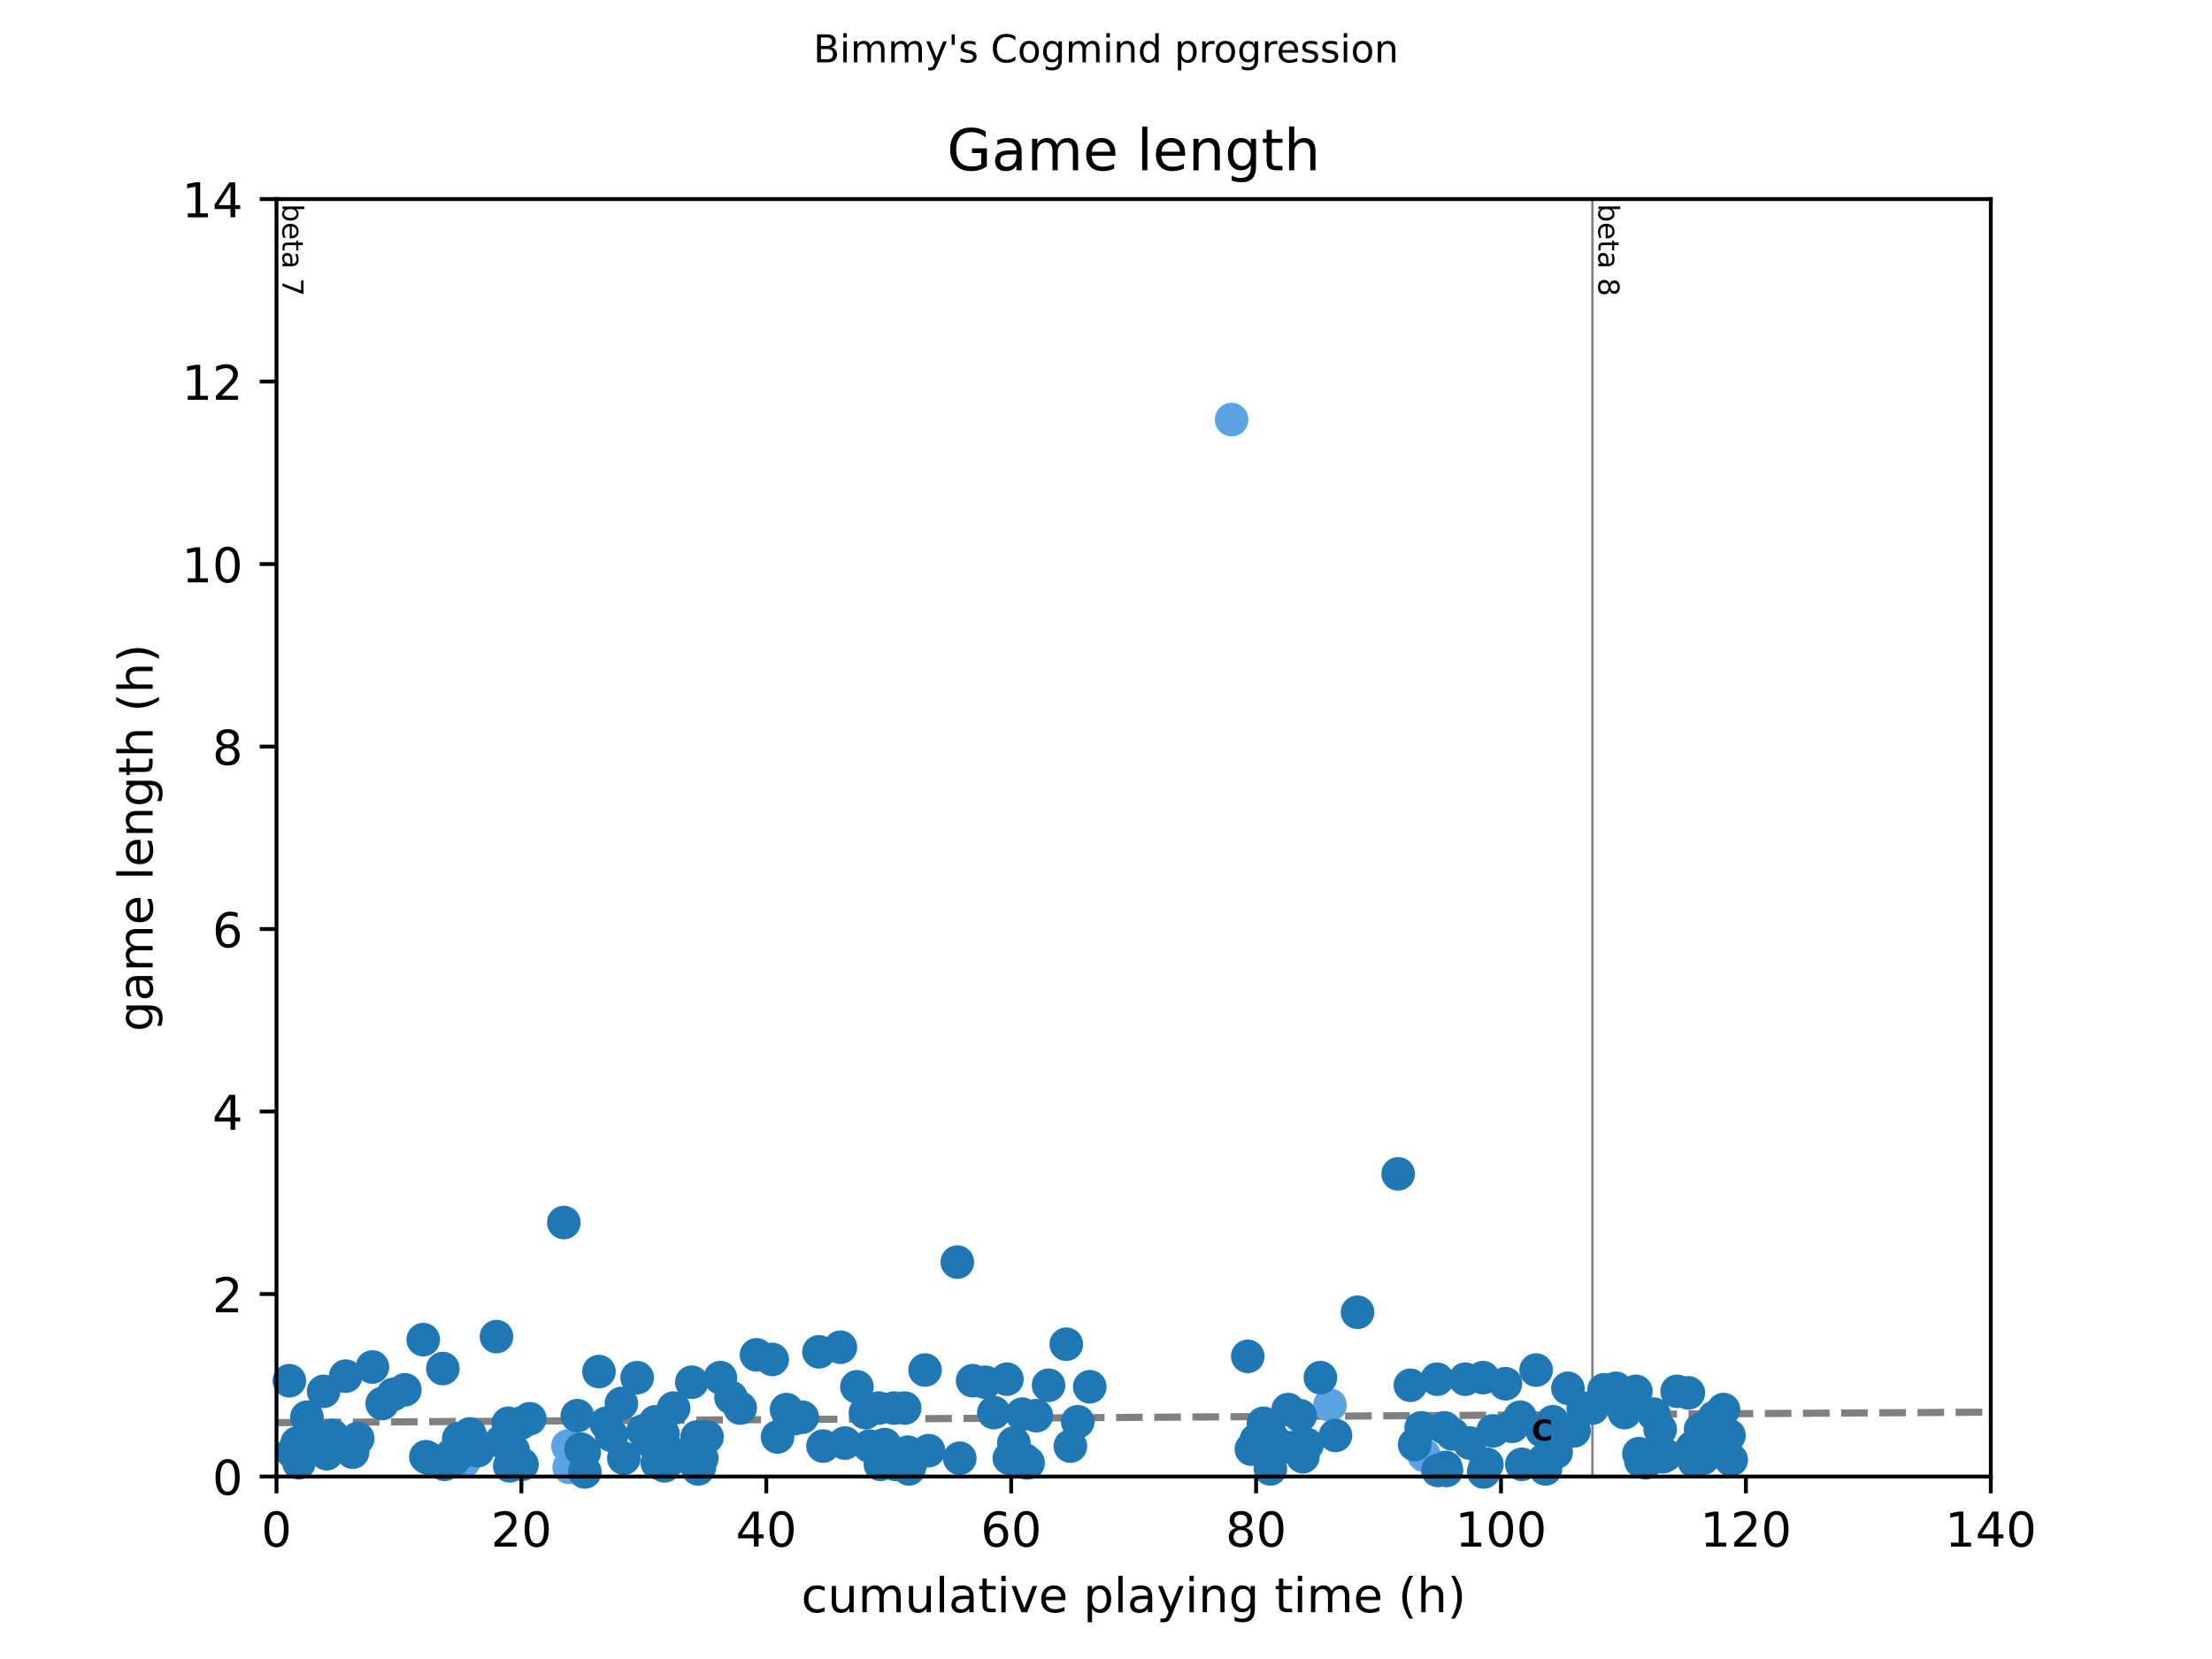 <?xml version="1.0" encoding="utf-8" standalone="no"?>
<!DOCTYPE svg PUBLIC "-//W3C//DTD SVG 1.1//EN"
  "http://www.w3.org/Graphics/SVG/1.1/DTD/svg11.dtd">
<!-- Created with matplotlib (https://matplotlib.org/) -->
<svg height="345.6pt" version="1.1" viewBox="0 0 460.8 345.6" width="460.8pt" xmlns="http://www.w3.org/2000/svg" xmlns:xlink="http://www.w3.org/1999/xlink">
 <defs>
  <style type="text/css">
*{stroke-linecap:butt;stroke-linejoin:round;}
  </style>
 </defs>
 <g id="figure_1">
  <g id="patch_1">
   <path d="M 0 345.6 
L 460.8 345.6 
L 460.8 0 
L 0 0 
z
" style="fill:#ffffff;"/>
  </g>
  <g id="axes_1">
   <g id="patch_2">
    <path d="M 57.6 307.584 
L 414.72 307.584 
L 414.72 41.472 
L 57.6 41.472 
z
" style="fill:#ffffff;"/>
   </g>
   <g id="line2d_1">
    <path clip-path="url(#padd2add1f0)" d="M 57.6 296.358 
L 414.72 294.174 
" style="fill:none;stroke:#808080;stroke-dasharray:5.55,2.4;stroke-dashoffset:0;stroke-width:1.5;"/>
   </g>
   <g id="line2d_2">
    <path clip-path="url(#padd2add1f0)" d="M 331.732 307.584 
L 331.732 41.472 
" style="fill:none;stroke:#808080;stroke-linecap:square;stroke-width:0.5;"/>
   </g>
   <g id="text_1">
    <!-- beta 7 -->
    <defs>
     <path d="M 48.688 27.297 
Q 48.688 37.203 44.609 42.844 
Q 40.531 48.484 33.406 48.484 
Q 26.266 48.484 22.188 42.844 
Q 18.109 37.203 18.109 27.297 
Q 18.109 17.391 22.188 11.75 
Q 26.266 6.109 33.406 6.109 
Q 40.531 6.109 44.609 11.75 
Q 48.688 17.391 48.688 27.297 
z
M 18.109 46.391 
Q 20.953 51.266 25.266 53.625 
Q 29.594 56 35.594 56 
Q 45.562 56 51.781 48.094 
Q 58.016 40.188 58.016 27.297 
Q 58.016 14.406 51.781 6.484 
Q 45.562 -1.422 35.594 -1.422 
Q 29.594 -1.422 25.266 0.953 
Q 20.953 3.328 18.109 8.203 
L 18.109 0 
L 9.078 0 
L 9.078 75.984 
L 18.109 75.984 
z
" id="DejaVuSans-98"/>
     <path d="M 56.203 29.594 
L 56.203 25.203 
L 14.891 25.203 
Q 15.484 15.922 20.484 11.062 
Q 25.484 6.203 34.422 6.203 
Q 39.594 6.203 44.453 7.469 
Q 49.312 8.734 54.109 11.281 
L 54.109 2.781 
Q 49.266 0.734 44.188 -0.344 
Q 39.109 -1.422 33.891 -1.422 
Q 20.797 -1.422 13.156 6.188 
Q 5.516 13.812 5.516 26.812 
Q 5.516 40.234 12.766 48.109 
Q 20.016 56 32.328 56 
Q 43.359 56 49.781 48.891 
Q 56.203 41.797 56.203 29.594 
z
M 47.219 32.234 
Q 47.125 39.594 43.094 43.984 
Q 39.062 48.391 32.422 48.391 
Q 24.906 48.391 20.391 44.141 
Q 15.875 39.891 15.188 32.172 
z
" id="DejaVuSans-101"/>
     <path d="M 18.312 70.219 
L 18.312 54.688 
L 36.812 54.688 
L 36.812 47.703 
L 18.312 47.703 
L 18.312 18.016 
Q 18.312 11.328 20.141 9.422 
Q 21.969 7.516 27.594 7.516 
L 36.812 7.516 
L 36.812 0 
L 27.594 0 
Q 17.188 0 13.234 3.875 
Q 9.281 7.766 9.281 18.016 
L 9.281 47.703 
L 2.688 47.703 
L 2.688 54.688 
L 9.281 54.688 
L 9.281 70.219 
z
" id="DejaVuSans-116"/>
     <path d="M 34.281 27.484 
Q 23.391 27.484 19.188 25 
Q 14.984 22.516 14.984 16.5 
Q 14.984 11.719 18.141 8.906 
Q 21.297 6.109 26.703 6.109 
Q 34.188 6.109 38.703 11.406 
Q 43.219 16.703 43.219 25.484 
L 43.219 27.484 
z
M 52.203 31.203 
L 52.203 0 
L 43.219 0 
L 43.219 8.297 
Q 40.141 3.328 35.547 0.953 
Q 30.953 -1.422 24.312 -1.422 
Q 15.922 -1.422 10.953 3.297 
Q 6 8.016 6 15.922 
Q 6 25.141 12.172 29.828 
Q 18.359 34.516 30.609 34.516 
L 43.219 34.516 
L 43.219 35.406 
Q 43.219 41.609 39.141 45 
Q 35.062 48.391 27.688 48.391 
Q 23 48.391 18.547 47.266 
Q 14.109 46.141 10.016 43.891 
L 10.016 52.203 
Q 14.938 54.109 19.578 55.047 
Q 24.219 56 28.609 56 
Q 40.484 56 46.344 49.844 
Q 52.203 43.703 52.203 31.203 
z
" id="DejaVuSans-97"/>
     <path id="DejaVuSans-32"/>
     <path d="M 8.203 72.906 
L 55.078 72.906 
L 55.078 68.703 
L 28.609 0 
L 18.312 0 
L 43.219 64.594 
L 8.203 64.594 
z
" id="DejaVuSans-55"/>
    </defs>
    <g transform="translate(58.848 42.472)rotate(-270)scale(0.06 -0.06)">
     <use xlink:href="#DejaVuSans-98"/>
     <use x="63.477" xlink:href="#DejaVuSans-101"/>
     <use x="125" xlink:href="#DejaVuSans-116"/>
     <use x="164.209" xlink:href="#DejaVuSans-97"/>
     <use x="225.488" xlink:href="#DejaVuSans-32"/>
     <use x="257.275" xlink:href="#DejaVuSans-55"/>
    </g>
   </g>
   <g id="text_2">
    <!-- beta 8 -->
    <defs>
     <path d="M 31.781 34.625 
Q 24.75 34.625 20.719 30.859 
Q 16.703 27.094 16.703 20.516 
Q 16.703 13.922 20.719 10.156 
Q 24.75 6.391 31.781 6.391 
Q 38.812 6.391 42.859 10.172 
Q 46.922 13.969 46.922 20.516 
Q 46.922 27.094 42.891 30.859 
Q 38.875 34.625 31.781 34.625 
z
M 21.922 38.812 
Q 15.578 40.375 12.031 44.719 
Q 8.5 49.078 8.5 55.328 
Q 8.5 64.062 14.719 69.141 
Q 20.953 74.219 31.781 74.219 
Q 42.672 74.219 48.875 69.141 
Q 55.078 64.062 55.078 55.328 
Q 55.078 49.078 51.531 44.719 
Q 48 40.375 41.703 38.812 
Q 48.828 37.156 52.797 32.312 
Q 56.781 27.484 56.781 20.516 
Q 56.781 9.906 50.312 4.234 
Q 43.844 -1.422 31.781 -1.422 
Q 19.734 -1.422 13.25 4.234 
Q 6.781 9.906 6.781 20.516 
Q 6.781 27.484 10.781 32.312 
Q 14.797 37.156 21.922 38.812 
z
M 18.312 54.391 
Q 18.312 48.734 21.844 45.562 
Q 25.391 42.391 31.781 42.391 
Q 38.141 42.391 41.719 45.562 
Q 45.312 48.734 45.312 54.391 
Q 45.312 60.062 41.719 63.234 
Q 38.141 66.406 31.781 66.406 
Q 25.391 66.406 21.844 63.234 
Q 18.312 60.062 18.312 54.391 
z
" id="DejaVuSans-56"/>
    </defs>
    <g transform="translate(332.98 42.472)rotate(-270)scale(0.06 -0.06)">
     <use xlink:href="#DejaVuSans-98"/>
     <use x="63.477" xlink:href="#DejaVuSans-101"/>
     <use x="125" xlink:href="#DejaVuSans-116"/>
     <use x="164.209" xlink:href="#DejaVuSans-97"/>
     <use x="225.488" xlink:href="#DejaVuSans-32"/>
     <use x="257.275" xlink:href="#DejaVuSans-56"/>
    </g>
   </g>
   <g id="PathCollection_1">
    <defs>
     <path d="M 0 3 
C 0.796 3 1.559 2.684 2.121 2.121 
C 2.684 1.559 3 0.796 3 0 
C 3 -0.796 2.684 -1.559 2.121 -2.121 
C 1.559 -2.684 0.796 -3 0 -3 
C -0.796 -3 -1.559 -2.684 -2.121 -2.121 
C -2.684 -1.559 -3 -0.796 -3 0 
C -3 0.796 -2.684 1.559 -2.121 2.121 
C -1.559 2.684 -0.796 3 0 3 
z
" id="m770aa0dd0c" style="stroke:#5ca3e4;"/>
    </defs>
    <g>
     <use style="fill:#5ca3e4;stroke:#5ca3e4;" x="96.671" xlink:href="#m770aa0dd0c" y="304.416"/>
     <use style="fill:#5ca3e4;stroke:#5ca3e4;" x="118.31" xlink:href="#m770aa0dd0c" y="301.248"/>
     <use style="fill:#5ca3e4;stroke:#5ca3e4;" x="118.565" xlink:href="#m770aa0dd0c" y="305.683"/>
     <use style="fill:#5ca3e4;stroke:#5ca3e4;" x="256.567" xlink:href="#m770aa0dd0c" y="87.408"/>
     <use style="fill:#5ca3e4;stroke:#5ca3e4;" x="277.059" xlink:href="#m770aa0dd0c" y="292.694"/>
     <use style="fill:#5ca3e4;stroke:#5ca3e4;" x="296.658" xlink:href="#m770aa0dd0c" y="303.149"/>
     <use style="fill:#5ca3e4;stroke:#5ca3e4;" x="309.412" xlink:href="#m770aa0dd0c" y="305.05"/>
    </g>
   </g>
   <g id="PathCollection_2">
    <defs>
     <path d="M 0 3 
C 0.796 3 1.559 2.684 2.121 2.121 
C 2.684 1.559 3 0.796 3 0 
C 3 -0.796 2.684 -1.559 2.121 -2.121 
C 1.559 -2.684 0.796 -3 0 -3 
C -0.796 -3 -1.559 -2.684 -2.121 -2.121 
C -2.684 -1.559 -3 -0.796 -3 0 
C -3 0.796 -2.684 1.559 -2.121 2.121 
C -1.559 2.684 -0.796 3 0 3 
z
" id="m5dd0c565de" style="stroke:#1f77b4;"/>
    </defs>
    <g>
     <use style="fill:#1f77b4;stroke:#1f77b4;" x="60.278" xlink:href="#m5dd0c565de" y="287.626"/>
     <use style="fill:#1f77b4;stroke:#1f77b4;" x="60.959" xlink:href="#m5dd0c565de" y="302.515"/>
     <use style="fill:#1f77b4;stroke:#1f77b4;" x="61.894" xlink:href="#m5dd0c565de" y="300.614"/>
     <use style="fill:#1f77b4;stroke:#1f77b4;" x="62.277" xlink:href="#m5dd0c565de" y="304.733"/>
     <use style="fill:#1f77b4;stroke:#1f77b4;" x="63.935" xlink:href="#m5dd0c565de" y="295.229"/>
     <use style="fill:#1f77b4;stroke:#1f77b4;" x="65.04" xlink:href="#m5dd0c565de" y="299.347"/>
     <use style="fill:#1f77b4;stroke:#1f77b4;" x="67.421" xlink:href="#m5dd0c565de" y="289.843"/>
     <use style="fill:#1f77b4;stroke:#1f77b4;" x="68.059" xlink:href="#m5dd0c565de" y="302.832"/>
     <use style="fill:#1f77b4;stroke:#1f77b4;" x="69.206" xlink:href="#m5dd0c565de" y="299.03"/>
     <use style="fill:#1f77b4;stroke:#1f77b4;" x="72.012" xlink:href="#m5dd0c565de" y="286.675"/>
     <use style="fill:#1f77b4;stroke:#1f77b4;" x="72.778" xlink:href="#m5dd0c565de" y="301.882"/>
     <use style="fill:#1f77b4;stroke:#1f77b4;" x="73.458" xlink:href="#m5dd0c565de" y="302.515"/>
     <use style="fill:#1f77b4;stroke:#1f77b4;" x="74.521" xlink:href="#m5dd0c565de" y="299.664"/>
     <use style="fill:#1f77b4;stroke:#1f77b4;" x="77.582" xlink:href="#m5dd0c565de" y="284.774"/>
     <use style="fill:#1f77b4;stroke:#1f77b4;" x="79.622" xlink:href="#m5dd0c565de" y="292.378"/>
     <use style="fill:#1f77b4;stroke:#1f77b4;" x="81.918" xlink:href="#m5dd0c565de" y="290.477"/>
     <use style="fill:#1f77b4;stroke:#1f77b4;" x="84.341" xlink:href="#m5dd0c565de" y="289.526"/>
     <use style="fill:#1f77b4;stroke:#1f77b4;" x="88.168" xlink:href="#m5dd0c565de" y="279.072"/>
     <use style="fill:#1f77b4;stroke:#1f77b4;" x="88.72" xlink:href="#m5dd0c565de" y="303.466"/>
     <use style="fill:#1f77b4;stroke:#1f77b4;" x="89.231" xlink:href="#m5dd0c565de" y="303.782"/>
     <use style="fill:#1f77b4;stroke:#1f77b4;" x="92.249" xlink:href="#m5dd0c565de" y="285.091"/>
     <use style="fill:#1f77b4;stroke:#1f77b4;" x="92.589" xlink:href="#m5dd0c565de" y="305.05"/>
     <use style="fill:#1f77b4;stroke:#1f77b4;" x="92.972" xlink:href="#m5dd0c565de" y="304.733"/>
     <use style="fill:#1f77b4;stroke:#1f77b4;" x="93.44" xlink:href="#m5dd0c565de" y="304.099"/>
     <use style="fill:#1f77b4;stroke:#1f77b4;" x="94.035" xlink:href="#m5dd0c565de" y="303.149"/>
     <use style="fill:#1f77b4;stroke:#1f77b4;" x="94.502" xlink:href="#m5dd0c565de" y="304.099"/>
     <use style="fill:#1f77b4;stroke:#1f77b4;" x="95.565" xlink:href="#m5dd0c565de" y="299.664"/>
     <use style="fill:#1f77b4;stroke:#1f77b4;" x="96.245" xlink:href="#m5dd0c565de" y="302.515"/>
     <use style="fill:#1f77b4;stroke:#1f77b4;" x="97.861" xlink:href="#m5dd0c565de" y="298.714"/>
     <use style="fill:#1f77b4;stroke:#1f77b4;" x="98.796" xlink:href="#m5dd0c565de" y="300.614"/>
     <use style="fill:#1f77b4;stroke:#1f77b4;" x="99.519" xlink:href="#m5dd0c565de" y="302.198"/>
     <use style="fill:#1f77b4;stroke:#1f77b4;" x="103.43" xlink:href="#m5dd0c565de" y="278.438"/>
     <use style="fill:#1f77b4;stroke:#1f77b4;" x="104.408" xlink:href="#m5dd0c565de" y="300.298"/>
     <use style="fill:#1f77b4;stroke:#1f77b4;" x="105.896" xlink:href="#m5dd0c565de" y="296.496"/>
     <use style="fill:#1f77b4;stroke:#1f77b4;" x="106.194" xlink:href="#m5dd0c565de" y="305.366"/>
     <use style="fill:#1f77b4;stroke:#1f77b4;" x="106.917" xlink:href="#m5dd0c565de" y="302.198"/>
     <use style="fill:#1f77b4;stroke:#1f77b4;" x="108.405" xlink:href="#m5dd0c565de" y="296.496"/>
     <use style="fill:#1f77b4;stroke:#1f77b4;" x="108.745" xlink:href="#m5dd0c565de" y="305.05"/>
     <use style="fill:#1f77b4;stroke:#1f77b4;" x="110.36" xlink:href="#m5dd0c565de" y="295.546"/>
     <use style="fill:#1f77b4;stroke:#1f77b4;" x="117.46" xlink:href="#m5dd0c565de" y="254.678"/>
     <use style="fill:#1f77b4;stroke:#1f77b4;" x="120.266" xlink:href="#m5dd0c565de" y="294.912"/>
     <use style="fill:#1f77b4;stroke:#1f77b4;" x="121.031" xlink:href="#m5dd0c565de" y="301.882"/>
     <use style="fill:#1f77b4;stroke:#1f77b4;" x="121.712" xlink:href="#m5dd0c565de" y="302.515"/>
     <use style="fill:#1f77b4;stroke:#1f77b4;" x="121.839" xlink:href="#m5dd0c565de" y="306.634"/>
     <use style="fill:#1f77b4;stroke:#1f77b4;" x="124.773" xlink:href="#m5dd0c565de" y="285.725"/>
     <use style="fill:#1f77b4;stroke:#1f77b4;" x="126.261" xlink:href="#m5dd0c565de" y="296.496"/>
     <use style="fill:#1f77b4;stroke:#1f77b4;" x="127.408" xlink:href="#m5dd0c565de" y="299.03"/>
     <use style="fill:#1f77b4;stroke:#1f77b4;" x="129.449" xlink:href="#m5dd0c565de" y="292.378"/>
     <use style="fill:#1f77b4;stroke:#1f77b4;" x="129.959" xlink:href="#m5dd0c565de" y="303.782"/>
     <use style="fill:#1f77b4;stroke:#1f77b4;" x="132.723" xlink:href="#m5dd0c565de" y="286.992"/>
     <use style="fill:#1f77b4;stroke:#1f77b4;" x="133.998" xlink:href="#m5dd0c565de" y="298.08"/>
     <use style="fill:#1f77b4;stroke:#1f77b4;" x="135.019" xlink:href="#m5dd0c565de" y="299.981"/>
     <use style="fill:#1f77b4;stroke:#1f77b4;" x="136.549" xlink:href="#m5dd0c565de" y="296.179"/>
     <use style="fill:#1f77b4;stroke:#1f77b4;" x="136.932" xlink:href="#m5dd0c565de" y="304.733"/>
     <use style="fill:#1f77b4;stroke:#1f77b4;" x="138.122" xlink:href="#m5dd0c565de" y="298.714"/>
     <use style="fill:#1f77b4;stroke:#1f77b4;" x="138.42" xlink:href="#m5dd0c565de" y="305.366"/>
     <use style="fill:#1f77b4;stroke:#1f77b4;" x="140.333" xlink:href="#m5dd0c565de" y="293.328"/>
     <use style="fill:#1f77b4;stroke:#1f77b4;" x="140.885" xlink:href="#m5dd0c565de" y="303.466"/>
     <use style="fill:#1f77b4;stroke:#1f77b4;" x="141.481" xlink:href="#m5dd0c565de" y="303.149"/>
     <use style="fill:#1f77b4;stroke:#1f77b4;" x="144.117" xlink:href="#m5dd0c565de" y="287.942"/>
     <use style="fill:#1f77b4;stroke:#1f77b4;" x="145.222" xlink:href="#m5dd0c565de" y="299.347"/>
     <use style="fill:#1f77b4;stroke:#1f77b4;" x="145.435" xlink:href="#m5dd0c565de" y="306"/>
     <use style="fill:#1f77b4;stroke:#1f77b4;" x="145.69" xlink:href="#m5dd0c565de" y="305.683"/>
     <use style="fill:#1f77b4;stroke:#1f77b4;" x="146.2" xlink:href="#m5dd0c565de" y="303.782"/>
     <use style="fill:#1f77b4;stroke:#1f77b4;" x="147.305" xlink:href="#m5dd0c565de" y="299.347"/>
     <use style="fill:#1f77b4;stroke:#1f77b4;" x="150.069" xlink:href="#m5dd0c565de" y="286.992"/>
     <use style="fill:#1f77b4;stroke:#1f77b4;" x="152.279" xlink:href="#m5dd0c565de" y="291.11"/>
     <use style="fill:#1f77b4;stroke:#1f77b4;" x="154.192" xlink:href="#m5dd0c565de" y="293.328"/>
     <use style="fill:#1f77b4;stroke:#1f77b4;" x="157.594" xlink:href="#m5dd0c565de" y="282.24"/>
     <use style="fill:#1f77b4;stroke:#1f77b4;" x="160.867" xlink:href="#m5dd0c565de" y="283.19"/>
     <use style="fill:#1f77b4;stroke:#1f77b4;" x="161.973" xlink:href="#m5dd0c565de" y="299.347"/>
     <use style="fill:#1f77b4;stroke:#1f77b4;" x="163.843" xlink:href="#m5dd0c565de" y="293.645"/>
     <use style="fill:#1f77b4;stroke:#1f77b4;" x="165.459" xlink:href="#m5dd0c565de" y="295.546"/>
     <use style="fill:#1f77b4;stroke:#1f77b4;" x="167.117" xlink:href="#m5dd0c565de" y="295.229"/>
     <use style="fill:#1f77b4;stroke:#1f77b4;" x="170.603" xlink:href="#m5dd0c565de" y="281.606"/>
     <use style="fill:#1f77b4;stroke:#1f77b4;" x="171.453" xlink:href="#m5dd0c565de" y="301.248"/>
     <use style="fill:#1f77b4;stroke:#1f77b4;" x="175.067" xlink:href="#m5dd0c565de" y="280.656"/>
     <use style="fill:#1f77b4;stroke:#1f77b4;" x="176.002" xlink:href="#m5dd0c565de" y="300.614"/>
     <use style="fill:#1f77b4;stroke:#1f77b4;" x="178.511" xlink:href="#m5dd0c565de" y="288.893"/>
     <use style="fill:#1f77b4;stroke:#1f77b4;" x="180.296" xlink:href="#m5dd0c565de" y="294.278"/>
     <use style="fill:#1f77b4;stroke:#1f77b4;" x="181.147" xlink:href="#m5dd0c565de" y="301.248"/>
     <use style="fill:#1f77b4;stroke:#1f77b4;" x="183.06" xlink:href="#m5dd0c565de" y="293.328"/>
     <use style="fill:#1f77b4;stroke:#1f77b4;" x="183.4" xlink:href="#m5dd0c565de" y="305.05"/>
     <use style="fill:#1f77b4;stroke:#1f77b4;" x="184.293" xlink:href="#m5dd0c565de" y="300.931"/>
     <use style="fill:#1f77b4;stroke:#1f77b4;" x="186.206" xlink:href="#m5dd0c565de" y="293.328"/>
     <use style="fill:#1f77b4;stroke:#1f77b4;" x="186.546" xlink:href="#m5dd0c565de" y="305.05"/>
     <use style="fill:#1f77b4;stroke:#1f77b4;" x="188.459" xlink:href="#m5dd0c565de" y="293.328"/>
     <use style="fill:#1f77b4;stroke:#1f77b4;" x="189.139" xlink:href="#m5dd0c565de" y="302.515"/>
     <use style="fill:#1f77b4;stroke:#1f77b4;" x="189.352" xlink:href="#m5dd0c565de" y="306"/>
     <use style="fill:#1f77b4;stroke:#1f77b4;" x="189.734" xlink:href="#m5dd0c565de" y="304.733"/>
     <use style="fill:#1f77b4;stroke:#1f77b4;" x="192.71" xlink:href="#m5dd0c565de" y="285.408"/>
     <use style="fill:#1f77b4;stroke:#1f77b4;" x="193.433" xlink:href="#m5dd0c565de" y="302.198"/>
     <use style="fill:#1f77b4;stroke:#1f77b4;" x="199.428" xlink:href="#m5dd0c565de" y="262.915"/>
     <use style="fill:#1f77b4;stroke:#1f77b4;" x="199.938" xlink:href="#m5dd0c565de" y="303.782"/>
     <use style="fill:#1f77b4;stroke:#1f77b4;" x="202.616" xlink:href="#m5dd0c565de" y="287.626"/>
     <use style="fill:#1f77b4;stroke:#1f77b4;" x="205.252" xlink:href="#m5dd0c565de" y="287.942"/>
     <use style="fill:#1f77b4;stroke:#1f77b4;" x="207.038" xlink:href="#m5dd0c565de" y="294.278"/>
     <use style="fill:#1f77b4;stroke:#1f77b4;" x="209.759" xlink:href="#m5dd0c565de" y="287.309"/>
     <use style="fill:#1f77b4;stroke:#1f77b4;" x="210.269" xlink:href="#m5dd0c565de" y="303.782"/>
     <use style="fill:#1f77b4;stroke:#1f77b4;" x="211.204" xlink:href="#m5dd0c565de" y="300.614"/>
     <use style="fill:#1f77b4;stroke:#1f77b4;" x="212.947" xlink:href="#m5dd0c565de" y="294.595"/>
     <use style="fill:#1f77b4;stroke:#1f77b4;" x="213.415" xlink:href="#m5dd0c565de" y="304.099"/>
     <use style="fill:#1f77b4;stroke:#1f77b4;" x="213.797" xlink:href="#m5dd0c565de" y="304.733"/>
     <use style="fill:#1f77b4;stroke:#1f77b4;" x="214.18" xlink:href="#m5dd0c565de" y="304.733"/>
     <use style="fill:#1f77b4;stroke:#1f77b4;" x="215.881" xlink:href="#m5dd0c565de" y="294.912"/>
     <use style="fill:#1f77b4;stroke:#1f77b4;" x="218.432" xlink:href="#m5dd0c565de" y="288.576"/>
     <use style="fill:#1f77b4;stroke:#1f77b4;" x="222.13" xlink:href="#m5dd0c565de" y="280.022"/>
     <use style="fill:#1f77b4;stroke:#1f77b4;" x="222.981" xlink:href="#m5dd0c565de" y="301.248"/>
     <use style="fill:#1f77b4;stroke:#1f77b4;" x="224.511" xlink:href="#m5dd0c565de" y="296.179"/>
     <use style="fill:#1f77b4;stroke:#1f77b4;" x="227.019" xlink:href="#m5dd0c565de" y="288.893"/>
     <use style="fill:#1f77b4;stroke:#1f77b4;" x="259.925" xlink:href="#m5dd0c565de" y="282.557"/>
     <use style="fill:#1f77b4;stroke:#1f77b4;" x="260.691" xlink:href="#m5dd0c565de" y="301.882"/>
     <use style="fill:#1f77b4;stroke:#1f77b4;" x="261.711" xlink:href="#m5dd0c565de" y="299.981"/>
     <use style="fill:#1f77b4;stroke:#1f77b4;" x="263.199" xlink:href="#m5dd0c565de" y="296.496"/>
     <use style="fill:#1f77b4;stroke:#1f77b4;" x="264.432" xlink:href="#m5dd0c565de" y="298.397"/>
     <use style="fill:#1f77b4;stroke:#1f77b4;" x="264.645" xlink:href="#m5dd0c565de" y="306"/>
     <use style="fill:#1f77b4;stroke:#1f77b4;" x="265.622" xlink:href="#m5dd0c565de" y="300.298"/>
     <use style="fill:#1f77b4;stroke:#1f77b4;" x="266.473" xlink:href="#m5dd0c565de" y="301.248"/>
     <use style="fill:#1f77b4;stroke:#1f77b4;" x="268.343" xlink:href="#m5dd0c565de" y="293.645"/>
     <use style="fill:#1f77b4;stroke:#1f77b4;" x="269.151" xlink:href="#m5dd0c565de" y="301.565"/>
     <use style="fill:#1f77b4;stroke:#1f77b4;" x="270.852" xlink:href="#m5dd0c565de" y="294.912"/>
     <use style="fill:#1f77b4;stroke:#1f77b4;" x="271.404" xlink:href="#m5dd0c565de" y="303.466"/>
     <use style="fill:#1f77b4;stroke:#1f77b4;" x="272.297" xlink:href="#m5dd0c565de" y="300.931"/>
     <use style="fill:#1f77b4;stroke:#1f77b4;" x="275.061" xlink:href="#m5dd0c565de" y="286.992"/>
     <use style="fill:#1f77b4;stroke:#1f77b4;" x="278.207" xlink:href="#m5dd0c565de" y="299.03"/>
     <use style="fill:#1f77b4;stroke:#1f77b4;" x="282.798" xlink:href="#m5dd0c565de" y="273.37"/>
     <use style="fill:#1f77b4;stroke:#1f77b4;" x="291.259" xlink:href="#m5dd0c565de" y="244.541"/>
     <use style="fill:#1f77b4;stroke:#1f77b4;" x="293.809" xlink:href="#m5dd0c565de" y="288.576"/>
     <use style="fill:#1f77b4;stroke:#1f77b4;" x="294.702" xlink:href="#m5dd0c565de" y="300.931"/>
     <use style="fill:#1f77b4;stroke:#1f77b4;" x="296.063" xlink:href="#m5dd0c565de" y="297.446"/>
     <use style="fill:#1f77b4;stroke:#1f77b4;" x="299.379" xlink:href="#m5dd0c565de" y="287.309"/>
     <use style="fill:#1f77b4;stroke:#1f77b4;" x="299.549" xlink:href="#m5dd0c565de" y="306.317"/>
     <use style="fill:#1f77b4;stroke:#1f77b4;" x="300.909" xlink:href="#m5dd0c565de" y="297.446"/>
     <use style="fill:#1f77b4;stroke:#1f77b4;" x="301.164" xlink:href="#m5dd0c565de" y="305.683"/>
     <use style="fill:#1f77b4;stroke:#1f77b4;" x="301.334" xlink:href="#m5dd0c565de" y="306.317"/>
     <use style="fill:#1f77b4;stroke:#1f77b4;" x="302.525" xlink:href="#m5dd0c565de" y="298.714"/>
     <use style="fill:#1f77b4;stroke:#1f77b4;" x="305.246" xlink:href="#m5dd0c565de" y="287.309"/>
     <use style="fill:#1f77b4;stroke:#1f77b4;" x="306.181" xlink:href="#m5dd0c565de" y="300.614"/>
     <use style="fill:#1f77b4;stroke:#1f77b4;" x="308.944" xlink:href="#m5dd0c565de" y="286.992"/>
     <use style="fill:#1f77b4;stroke:#1f77b4;" x="309.072" xlink:href="#m5dd0c565de" y="306.634"/>
     <use style="fill:#1f77b4;stroke:#1f77b4;" x="309.752" xlink:href="#m5dd0c565de" y="305.05"/>
     <use style="fill:#1f77b4;stroke:#1f77b4;" x="311.028" xlink:href="#m5dd0c565de" y="298.08"/>
     <use style="fill:#1f77b4;stroke:#1f77b4;" x="313.621" xlink:href="#m5dd0c565de" y="288.259"/>
     <use style="fill:#1f77b4;stroke:#1f77b4;" x="315.024" xlink:href="#m5dd0c565de" y="297.13"/>
     <use style="fill:#1f77b4;stroke:#1f77b4;" x="316.682" xlink:href="#m5dd0c565de" y="295.229"/>
     <use style="fill:#1f77b4;stroke:#1f77b4;" x="317.022" xlink:href="#m5dd0c565de" y="305.05"/>
     <use style="fill:#1f77b4;stroke:#1f77b4;" x="319.998" xlink:href="#m5dd0c565de" y="285.408"/>
     <use style="fill:#1f77b4;stroke:#1f77b4;" x="321.274" xlink:href="#m5dd0c565de" y="298.08"/>
     <use style="fill:#1f77b4;stroke:#1f77b4;" x="321.741" xlink:href="#m5dd0c565de" y="304.099"/>
     <use style="fill:#1f77b4;stroke:#1f77b4;" x="321.954" xlink:href="#m5dd0c565de" y="306"/>
     <use style="fill:#1f77b4;stroke:#1f77b4;" x="323.484" xlink:href="#m5dd0c565de" y="296.179"/>
     <use style="fill:#1f77b4;stroke:#1f77b4;" x="324.165" xlink:href="#m5dd0c565de" y="302.515"/>
     <use style="fill:#1f77b4;stroke:#1f77b4;" x="326.63" xlink:href="#m5dd0c565de" y="289.21"/>
     <use style="fill:#1f77b4;stroke:#1f77b4;" x="327.906" xlink:href="#m5dd0c565de" y="298.08"/>
     <use style="fill:#1f77b4;stroke:#1f77b4;" x="329.819" xlink:href="#m5dd0c565de" y="293.328"/>
     <use style="fill:#1f77b4;stroke:#1f77b4;" x="331.732" xlink:href="#m5dd0c565de" y="293.328"/>
     <use style="fill:#1f77b4;stroke:#1f77b4;" x="334.155" xlink:href="#m5dd0c565de" y="289.526"/>
     <use style="fill:#1f77b4;stroke:#1f77b4;" x="336.621" xlink:href="#m5dd0c565de" y="289.21"/>
     <use style="fill:#1f77b4;stroke:#1f77b4;" x="338.407" xlink:href="#m5dd0c565de" y="294.278"/>
     <use style="fill:#1f77b4;stroke:#1f77b4;" x="340.788" xlink:href="#m5dd0c565de" y="289.843"/>
     <use style="fill:#1f77b4;stroke:#1f77b4;" x="341.425" xlink:href="#m5dd0c565de" y="302.832"/>
     <use style="fill:#1f77b4;stroke:#1f77b4;" x="341.851" xlink:href="#m5dd0c565de" y="304.416"/>
     <use style="fill:#1f77b4;stroke:#1f77b4;" x="342.403" xlink:href="#m5dd0c565de" y="303.466"/>
     <use style="fill:#1f77b4;stroke:#1f77b4;" x="342.786" xlink:href="#m5dd0c565de" y="304.733"/>
     <use style="fill:#1f77b4;stroke:#1f77b4;" x="344.529" xlink:href="#m5dd0c565de" y="294.595"/>
     <use style="fill:#1f77b4;stroke:#1f77b4;" x="345.847" xlink:href="#m5dd0c565de" y="297.763"/>
     <use style="fill:#1f77b4;stroke:#1f77b4;" x="346.4" xlink:href="#m5dd0c565de" y="303.466"/>
     <use style="fill:#1f77b4;stroke:#1f77b4;" x="346.995" xlink:href="#m5dd0c565de" y="303.149"/>
     <use style="fill:#1f77b4;stroke:#1f77b4;" x="349.376" xlink:href="#m5dd0c565de" y="289.843"/>
     <use style="fill:#1f77b4;stroke:#1f77b4;" x="351.714" xlink:href="#m5dd0c565de" y="290.16"/>
     <use style="fill:#1f77b4;stroke:#1f77b4;" x="352.522" xlink:href="#m5dd0c565de" y="301.565"/>
     <use style="fill:#1f77b4;stroke:#1f77b4;" x="352.947" xlink:href="#m5dd0c565de" y="304.416"/>
     <use style="fill:#1f77b4;stroke:#1f77b4;" x="354.265" xlink:href="#m5dd0c565de" y="297.763"/>
     <use style="fill:#1f77b4;stroke:#1f77b4;" x="354.775" xlink:href="#m5dd0c565de" y="303.782"/>
     <use style="fill:#1f77b4;stroke:#1f77b4;" x="355.498" xlink:href="#m5dd0c565de" y="302.198"/>
     <use style="fill:#1f77b4;stroke:#1f77b4;" x="357.156" xlink:href="#m5dd0c565de" y="295.229"/>
     <use style="fill:#1f77b4;stroke:#1f77b4;" x="359.026" xlink:href="#m5dd0c565de" y="293.645"/>
     <use style="fill:#1f77b4;stroke:#1f77b4;" x="360.174" xlink:href="#m5dd0c565de" y="299.03"/>
     <use style="fill:#1f77b4;stroke:#1f77b4;" x="360.642" xlink:href="#m5dd0c565de" y="304.099"/>
    </g>
   </g>
   <g id="matplotlib.axis_1">
    <g id="xtick_1">
     <g id="line2d_3">
      <defs>
       <path d="M 0 0 
L 0 3.5 
" id="mf27f60eb10" style="stroke:#000000;stroke-width:0.8;"/>
      </defs>
      <g>
       <use style="stroke:#000000;stroke-width:0.8;" x="57.6" xlink:href="#mf27f60eb10" y="307.584"/>
      </g>
     </g>
     <g id="text_3">
      <!-- 0 -->
      <defs>
       <path d="M 31.781 66.406 
Q 24.172 66.406 20.328 58.906 
Q 16.5 51.422 16.5 36.375 
Q 16.5 21.391 20.328 13.891 
Q 24.172 6.391 31.781 6.391 
Q 39.453 6.391 43.281 13.891 
Q 47.125 21.391 47.125 36.375 
Q 47.125 51.422 43.281 58.906 
Q 39.453 66.406 31.781 66.406 
z
M 31.781 74.219 
Q 44.047 74.219 50.516 64.516 
Q 56.984 54.828 56.984 36.375 
Q 56.984 17.969 50.516 8.266 
Q 44.047 -1.422 31.781 -1.422 
Q 19.531 -1.422 13.062 8.266 
Q 6.594 17.969 6.594 36.375 
Q 6.594 54.828 13.062 64.516 
Q 19.531 74.219 31.781 74.219 
z
" id="DejaVuSans-48"/>
      </defs>
      <g transform="translate(54.419 322.182)scale(0.1 -0.1)">
       <use xlink:href="#DejaVuSans-48"/>
      </g>
     </g>
    </g>
    <g id="xtick_2">
     <g id="line2d_4">
      <g>
       <use style="stroke:#000000;stroke-width:0.8;" x="108.617" xlink:href="#mf27f60eb10" y="307.584"/>
      </g>
     </g>
     <g id="text_4">
      <!-- 20 -->
      <defs>
       <path d="M 19.188 8.297 
L 53.609 8.297 
L 53.609 0 
L 7.328 0 
L 7.328 8.297 
Q 12.938 14.109 22.625 23.891 
Q 32.328 33.688 34.812 36.531 
Q 39.547 41.844 41.422 45.531 
Q 43.312 49.219 43.312 52.781 
Q 43.312 58.594 39.234 62.25 
Q 35.156 65.922 28.609 65.922 
Q 23.969 65.922 18.812 64.312 
Q 13.672 62.703 7.812 59.422 
L 7.812 69.391 
Q 13.766 71.781 18.938 73 
Q 24.125 74.219 28.422 74.219 
Q 39.75 74.219 46.484 68.547 
Q 53.219 62.891 53.219 53.422 
Q 53.219 48.922 51.531 44.891 
Q 49.859 40.875 45.406 35.406 
Q 44.188 33.984 37.641 27.219 
Q 31.109 20.453 19.188 8.297 
z
" id="DejaVuSans-50"/>
      </defs>
      <g transform="translate(102.255 322.182)scale(0.1 -0.1)">
       <use xlink:href="#DejaVuSans-50"/>
       <use x="63.623" xlink:href="#DejaVuSans-48"/>
      </g>
     </g>
    </g>
    <g id="xtick_3">
     <g id="line2d_5">
      <g>
       <use style="stroke:#000000;stroke-width:0.8;" x="159.634" xlink:href="#mf27f60eb10" y="307.584"/>
      </g>
     </g>
     <g id="text_5">
      <!-- 40 -->
      <defs>
       <path d="M 37.797 64.312 
L 12.891 25.391 
L 37.797 25.391 
z
M 35.203 72.906 
L 47.609 72.906 
L 47.609 25.391 
L 58.016 25.391 
L 58.016 17.188 
L 47.609 17.188 
L 47.609 0 
L 37.797 0 
L 37.797 17.188 
L 4.891 17.188 
L 4.891 26.703 
z
" id="DejaVuSans-52"/>
      </defs>
      <g transform="translate(153.272 322.182)scale(0.1 -0.1)">
       <use xlink:href="#DejaVuSans-52"/>
       <use x="63.623" xlink:href="#DejaVuSans-48"/>
      </g>
     </g>
    </g>
    <g id="xtick_4">
     <g id="line2d_6">
      <g>
       <use style="stroke:#000000;stroke-width:0.8;" x="210.651" xlink:href="#mf27f60eb10" y="307.584"/>
      </g>
     </g>
     <g id="text_6">
      <!-- 60 -->
      <defs>
       <path d="M 33.016 40.375 
Q 26.375 40.375 22.484 35.828 
Q 18.609 31.297 18.609 23.391 
Q 18.609 15.531 22.484 10.953 
Q 26.375 6.391 33.016 6.391 
Q 39.656 6.391 43.531 10.953 
Q 47.406 15.531 47.406 23.391 
Q 47.406 31.297 43.531 35.828 
Q 39.656 40.375 33.016 40.375 
z
M 52.594 71.297 
L 52.594 62.312 
Q 48.875 64.062 45.094 64.984 
Q 41.312 65.922 37.594 65.922 
Q 27.828 65.922 22.672 59.328 
Q 17.531 52.734 16.797 39.406 
Q 19.672 43.656 24.016 45.922 
Q 28.375 48.188 33.594 48.188 
Q 44.578 48.188 50.953 41.516 
Q 57.328 34.859 57.328 23.391 
Q 57.328 12.156 50.688 5.359 
Q 44.047 -1.422 33.016 -1.422 
Q 20.359 -1.422 13.672 8.266 
Q 6.984 17.969 6.984 36.375 
Q 6.984 53.656 15.188 63.938 
Q 23.391 74.219 37.203 74.219 
Q 40.922 74.219 44.703 73.484 
Q 48.484 72.75 52.594 71.297 
z
" id="DejaVuSans-54"/>
      </defs>
      <g transform="translate(204.289 322.182)scale(0.1 -0.1)">
       <use xlink:href="#DejaVuSans-54"/>
       <use x="63.623" xlink:href="#DejaVuSans-48"/>
      </g>
     </g>
    </g>
    <g id="xtick_5">
     <g id="line2d_7">
      <g>
       <use style="stroke:#000000;stroke-width:0.8;" x="261.669" xlink:href="#mf27f60eb10" y="307.584"/>
      </g>
     </g>
     <g id="text_7">
      <!-- 80 -->
      <g transform="translate(255.306 322.182)scale(0.1 -0.1)">
       <use xlink:href="#DejaVuSans-56"/>
       <use x="63.623" xlink:href="#DejaVuSans-48"/>
      </g>
     </g>
    </g>
    <g id="xtick_6">
     <g id="line2d_8">
      <g>
       <use style="stroke:#000000;stroke-width:0.8;" x="312.686" xlink:href="#mf27f60eb10" y="307.584"/>
      </g>
     </g>
     <g id="text_8">
      <!-- 100 -->
      <defs>
       <path d="M 12.406 8.297 
L 28.516 8.297 
L 28.516 63.922 
L 10.984 60.406 
L 10.984 69.391 
L 28.422 72.906 
L 38.281 72.906 
L 38.281 8.297 
L 54.391 8.297 
L 54.391 0 
L 12.406 0 
z
" id="DejaVuSans-49"/>
      </defs>
      <g transform="translate(303.142 322.182)scale(0.1 -0.1)">
       <use xlink:href="#DejaVuSans-49"/>
       <use x="63.623" xlink:href="#DejaVuSans-48"/>
       <use x="127.246" xlink:href="#DejaVuSans-48"/>
      </g>
     </g>
    </g>
    <g id="xtick_7">
     <g id="line2d_9">
      <g>
       <use style="stroke:#000000;stroke-width:0.8;" x="363.703" xlink:href="#mf27f60eb10" y="307.584"/>
      </g>
     </g>
     <g id="text_9">
      <!-- 120 -->
      <g transform="translate(354.159 322.182)scale(0.1 -0.1)">
       <use xlink:href="#DejaVuSans-49"/>
       <use x="63.623" xlink:href="#DejaVuSans-50"/>
       <use x="127.246" xlink:href="#DejaVuSans-48"/>
      </g>
     </g>
    </g>
    <g id="xtick_8">
     <g id="line2d_10">
      <g>
       <use style="stroke:#000000;stroke-width:0.8;" x="414.72" xlink:href="#mf27f60eb10" y="307.584"/>
      </g>
     </g>
     <g id="text_10">
      <!-- 140 -->
      <g transform="translate(405.176 322.182)scale(0.1 -0.1)">
       <use xlink:href="#DejaVuSans-49"/>
       <use x="63.623" xlink:href="#DejaVuSans-52"/>
       <use x="127.246" xlink:href="#DejaVuSans-48"/>
      </g>
     </g>
    </g>
    <g id="text_11">
     <!-- cumulative playing time (h) -->
     <defs>
      <path d="M 48.781 52.594 
L 48.781 44.188 
Q 44.969 46.297 41.141 47.344 
Q 37.312 48.391 33.406 48.391 
Q 24.656 48.391 19.812 42.844 
Q 14.984 37.312 14.984 27.297 
Q 14.984 17.281 19.812 11.734 
Q 24.656 6.203 33.406 6.203 
Q 37.312 6.203 41.141 7.25 
Q 44.969 8.297 48.781 10.406 
L 48.781 2.094 
Q 45.016 0.344 40.984 -0.531 
Q 36.969 -1.422 32.422 -1.422 
Q 20.062 -1.422 12.781 6.344 
Q 5.516 14.109 5.516 27.297 
Q 5.516 40.672 12.859 48.328 
Q 20.219 56 33.016 56 
Q 37.156 56 41.109 55.141 
Q 45.062 54.297 48.781 52.594 
z
" id="DejaVuSans-99"/>
      <path d="M 8.5 21.578 
L 8.5 54.688 
L 17.484 54.688 
L 17.484 21.922 
Q 17.484 14.156 20.5 10.266 
Q 23.531 6.391 29.594 6.391 
Q 36.859 6.391 41.078 11.031 
Q 45.312 15.672 45.312 23.688 
L 45.312 54.688 
L 54.297 54.688 
L 54.297 0 
L 45.312 0 
L 45.312 8.406 
Q 42.047 3.422 37.719 1 
Q 33.406 -1.422 27.688 -1.422 
Q 18.266 -1.422 13.375 4.438 
Q 8.5 10.297 8.5 21.578 
z
M 31.109 56 
z
" id="DejaVuSans-117"/>
      <path d="M 52 44.188 
Q 55.375 50.25 60.062 53.125 
Q 64.75 56 71.094 56 
Q 79.641 56 84.281 50.016 
Q 88.922 44.047 88.922 33.016 
L 88.922 0 
L 79.891 0 
L 79.891 32.719 
Q 79.891 40.578 77.094 44.375 
Q 74.312 48.188 68.609 48.188 
Q 61.625 48.188 57.562 43.547 
Q 53.516 38.922 53.516 30.906 
L 53.516 0 
L 44.484 0 
L 44.484 32.719 
Q 44.484 40.625 41.703 44.406 
Q 38.922 48.188 33.109 48.188 
Q 26.219 48.188 22.156 43.531 
Q 18.109 38.875 18.109 30.906 
L 18.109 0 
L 9.078 0 
L 9.078 54.688 
L 18.109 54.688 
L 18.109 46.188 
Q 21.188 51.219 25.484 53.609 
Q 29.781 56 35.688 56 
Q 41.656 56 45.828 52.969 
Q 50 49.953 52 44.188 
z
" id="DejaVuSans-109"/>
      <path d="M 9.422 75.984 
L 18.406 75.984 
L 18.406 0 
L 9.422 0 
z
" id="DejaVuSans-108"/>
      <path d="M 9.422 54.688 
L 18.406 54.688 
L 18.406 0 
L 9.422 0 
z
M 9.422 75.984 
L 18.406 75.984 
L 18.406 64.594 
L 9.422 64.594 
z
" id="DejaVuSans-105"/>
      <path d="M 2.984 54.688 
L 12.5 54.688 
L 29.594 8.797 
L 46.688 54.688 
L 56.203 54.688 
L 35.688 0 
L 23.484 0 
z
" id="DejaVuSans-118"/>
      <path d="M 18.109 8.203 
L 18.109 -20.797 
L 9.078 -20.797 
L 9.078 54.688 
L 18.109 54.688 
L 18.109 46.391 
Q 20.953 51.266 25.266 53.625 
Q 29.594 56 35.594 56 
Q 45.562 56 51.781 48.094 
Q 58.016 40.188 58.016 27.297 
Q 58.016 14.406 51.781 6.484 
Q 45.562 -1.422 35.594 -1.422 
Q 29.594 -1.422 25.266 0.953 
Q 20.953 3.328 18.109 8.203 
z
M 48.688 27.297 
Q 48.688 37.203 44.609 42.844 
Q 40.531 48.484 33.406 48.484 
Q 26.266 48.484 22.188 42.844 
Q 18.109 37.203 18.109 27.297 
Q 18.109 17.391 22.188 11.75 
Q 26.266 6.109 33.406 6.109 
Q 40.531 6.109 44.609 11.75 
Q 48.688 17.391 48.688 27.297 
z
" id="DejaVuSans-112"/>
      <path d="M 32.172 -5.078 
Q 28.375 -14.844 24.75 -17.812 
Q 21.141 -20.797 15.094 -20.797 
L 7.906 -20.797 
L 7.906 -13.281 
L 13.188 -13.281 
Q 16.891 -13.281 18.938 -11.516 
Q 21 -9.766 23.484 -3.219 
L 25.094 0.875 
L 2.984 54.688 
L 12.5 54.688 
L 29.594 11.922 
L 46.688 54.688 
L 56.203 54.688 
z
" id="DejaVuSans-121"/>
      <path d="M 54.891 33.016 
L 54.891 0 
L 45.906 0 
L 45.906 32.719 
Q 45.906 40.484 42.875 44.328 
Q 39.844 48.188 33.797 48.188 
Q 26.516 48.188 22.312 43.547 
Q 18.109 38.922 18.109 30.906 
L 18.109 0 
L 9.078 0 
L 9.078 54.688 
L 18.109 54.688 
L 18.109 46.188 
Q 21.344 51.125 25.703 53.562 
Q 30.078 56 35.797 56 
Q 45.219 56 50.047 50.172 
Q 54.891 44.344 54.891 33.016 
z
" id="DejaVuSans-110"/>
      <path d="M 45.406 27.984 
Q 45.406 37.75 41.375 43.109 
Q 37.359 48.484 30.078 48.484 
Q 22.859 48.484 18.828 43.109 
Q 14.797 37.75 14.797 27.984 
Q 14.797 18.266 18.828 12.891 
Q 22.859 7.516 30.078 7.516 
Q 37.359 7.516 41.375 12.891 
Q 45.406 18.266 45.406 27.984 
z
M 54.391 6.781 
Q 54.391 -7.172 48.188 -13.984 
Q 42 -20.797 29.203 -20.797 
Q 24.469 -20.797 20.266 -20.094 
Q 16.062 -19.391 12.109 -17.922 
L 12.109 -9.188 
Q 16.062 -11.328 19.922 -12.344 
Q 23.781 -13.375 27.781 -13.375 
Q 36.625 -13.375 41.016 -8.766 
Q 45.406 -4.156 45.406 5.172 
L 45.406 9.625 
Q 42.625 4.781 38.281 2.391 
Q 33.938 0 27.875 0 
Q 17.828 0 11.672 7.656 
Q 5.516 15.328 5.516 27.984 
Q 5.516 40.672 11.672 48.328 
Q 17.828 56 27.875 56 
Q 33.938 56 38.281 53.609 
Q 42.625 51.219 45.406 46.391 
L 45.406 54.688 
L 54.391 54.688 
z
" id="DejaVuSans-103"/>
      <path d="M 31 75.875 
Q 24.469 64.656 21.281 53.656 
Q 18.109 42.672 18.109 31.391 
Q 18.109 20.125 21.312 9.062 
Q 24.516 -2 31 -13.188 
L 23.188 -13.188 
Q 15.875 -1.703 12.234 9.375 
Q 8.594 20.453 8.594 31.391 
Q 8.594 42.281 12.203 53.312 
Q 15.828 64.359 23.188 75.875 
z
" id="DejaVuSans-40"/>
      <path d="M 54.891 33.016 
L 54.891 0 
L 45.906 0 
L 45.906 32.719 
Q 45.906 40.484 42.875 44.328 
Q 39.844 48.188 33.797 48.188 
Q 26.516 48.188 22.312 43.547 
Q 18.109 38.922 18.109 30.906 
L 18.109 0 
L 9.078 0 
L 9.078 75.984 
L 18.109 75.984 
L 18.109 46.188 
Q 21.344 51.125 25.703 53.562 
Q 30.078 56 35.797 56 
Q 45.219 56 50.047 50.172 
Q 54.891 44.344 54.891 33.016 
z
" id="DejaVuSans-104"/>
      <path d="M 8.016 75.875 
L 15.828 75.875 
Q 23.141 64.359 26.781 53.312 
Q 30.422 42.281 30.422 31.391 
Q 30.422 20.453 26.781 9.375 
Q 23.141 -1.703 15.828 -13.188 
L 8.016 -13.188 
Q 14.5 -2 17.703 9.062 
Q 20.906 20.125 20.906 31.391 
Q 20.906 42.672 17.703 53.656 
Q 14.5 64.656 8.016 75.875 
z
" id="DejaVuSans-41"/>
     </defs>
     <g transform="translate(166.912 335.861)scale(0.1 -0.1)">
      <use xlink:href="#DejaVuSans-99"/>
      <use x="54.98" xlink:href="#DejaVuSans-117"/>
      <use x="118.359" xlink:href="#DejaVuSans-109"/>
      <use x="215.771" xlink:href="#DejaVuSans-117"/>
      <use x="279.15" xlink:href="#DejaVuSans-108"/>
      <use x="306.934" xlink:href="#DejaVuSans-97"/>
      <use x="368.213" xlink:href="#DejaVuSans-116"/>
      <use x="407.422" xlink:href="#DejaVuSans-105"/>
      <use x="435.205" xlink:href="#DejaVuSans-118"/>
      <use x="494.385" xlink:href="#DejaVuSans-101"/>
      <use x="555.908" xlink:href="#DejaVuSans-32"/>
      <use x="587.695" xlink:href="#DejaVuSans-112"/>
      <use x="651.172" xlink:href="#DejaVuSans-108"/>
      <use x="678.955" xlink:href="#DejaVuSans-97"/>
      <use x="740.234" xlink:href="#DejaVuSans-121"/>
      <use x="799.414" xlink:href="#DejaVuSans-105"/>
      <use x="827.197" xlink:href="#DejaVuSans-110"/>
      <use x="890.576" xlink:href="#DejaVuSans-103"/>
      <use x="954.053" xlink:href="#DejaVuSans-32"/>
      <use x="985.84" xlink:href="#DejaVuSans-116"/>
      <use x="1025.049" xlink:href="#DejaVuSans-105"/>
      <use x="1052.832" xlink:href="#DejaVuSans-109"/>
      <use x="1150.244" xlink:href="#DejaVuSans-101"/>
      <use x="1211.768" xlink:href="#DejaVuSans-32"/>
      <use x="1243.555" xlink:href="#DejaVuSans-40"/>
      <use x="1282.568" xlink:href="#DejaVuSans-104"/>
      <use x="1345.947" xlink:href="#DejaVuSans-41"/>
     </g>
    </g>
   </g>
   <g id="matplotlib.axis_2">
    <g id="ytick_1">
     <g id="line2d_11">
      <defs>
       <path d="M 0 0 
L -3.5 0 
" id="m2e242b318f" style="stroke:#000000;stroke-width:0.8;"/>
      </defs>
      <g>
       <use style="stroke:#000000;stroke-width:0.8;" x="57.6" xlink:href="#m2e242b318f" y="307.584"/>
      </g>
     </g>
     <g id="text_12">
      <!-- 0 -->
      <g transform="translate(44.237 311.383)scale(0.1 -0.1)">
       <use xlink:href="#DejaVuSans-48"/>
      </g>
     </g>
    </g>
    <g id="ytick_2">
     <g id="line2d_12">
      <g>
       <use style="stroke:#000000;stroke-width:0.8;" x="57.6" xlink:href="#m2e242b318f" y="269.568"/>
      </g>
     </g>
     <g id="text_13">
      <!-- 2 -->
      <g transform="translate(44.237 273.367)scale(0.1 -0.1)">
       <use xlink:href="#DejaVuSans-50"/>
      </g>
     </g>
    </g>
    <g id="ytick_3">
     <g id="line2d_13">
      <g>
       <use style="stroke:#000000;stroke-width:0.8;" x="57.6" xlink:href="#m2e242b318f" y="231.552"/>
      </g>
     </g>
     <g id="text_14">
      <!-- 4 -->
      <g transform="translate(44.237 235.351)scale(0.1 -0.1)">
       <use xlink:href="#DejaVuSans-52"/>
      </g>
     </g>
    </g>
    <g id="ytick_4">
     <g id="line2d_14">
      <g>
       <use style="stroke:#000000;stroke-width:0.8;" x="57.6" xlink:href="#m2e242b318f" y="193.536"/>
      </g>
     </g>
     <g id="text_15">
      <!-- 6 -->
      <g transform="translate(44.237 197.335)scale(0.1 -0.1)">
       <use xlink:href="#DejaVuSans-54"/>
      </g>
     </g>
    </g>
    <g id="ytick_5">
     <g id="line2d_15">
      <g>
       <use style="stroke:#000000;stroke-width:0.8;" x="57.6" xlink:href="#m2e242b318f" y="155.52"/>
      </g>
     </g>
     <g id="text_16">
      <!-- 8 -->
      <g transform="translate(44.237 159.319)scale(0.1 -0.1)">
       <use xlink:href="#DejaVuSans-56"/>
      </g>
     </g>
    </g>
    <g id="ytick_6">
     <g id="line2d_16">
      <g>
       <use style="stroke:#000000;stroke-width:0.8;" x="57.6" xlink:href="#m2e242b318f" y="117.504"/>
      </g>
     </g>
     <g id="text_17">
      <!-- 10 -->
      <g transform="translate(37.875 121.303)scale(0.1 -0.1)">
       <use xlink:href="#DejaVuSans-49"/>
       <use x="63.623" xlink:href="#DejaVuSans-48"/>
      </g>
     </g>
    </g>
    <g id="ytick_7">
     <g id="line2d_17">
      <g>
       <use style="stroke:#000000;stroke-width:0.8;" x="57.6" xlink:href="#m2e242b318f" y="79.488"/>
      </g>
     </g>
     <g id="text_18">
      <!-- 12 -->
      <g transform="translate(37.875 83.287)scale(0.1 -0.1)">
       <use xlink:href="#DejaVuSans-49"/>
       <use x="63.623" xlink:href="#DejaVuSans-50"/>
      </g>
     </g>
    </g>
    <g id="ytick_8">
     <g id="line2d_18">
      <g>
       <use style="stroke:#000000;stroke-width:0.8;" x="57.6" xlink:href="#m2e242b318f" y="41.472"/>
      </g>
     </g>
     <g id="text_19">
      <!-- 14 -->
      <g transform="translate(37.875 45.271)scale(0.1 -0.1)">
       <use xlink:href="#DejaVuSans-49"/>
       <use x="63.623" xlink:href="#DejaVuSans-52"/>
      </g>
     </g>
    </g>
    <g id="text_20">
     <!-- game length (h) -->
     <g transform="translate(31.795 214.899)rotate(-90)scale(0.1 -0.1)">
      <use xlink:href="#DejaVuSans-103"/>
      <use x="63.477" xlink:href="#DejaVuSans-97"/>
      <use x="124.756" xlink:href="#DejaVuSans-109"/>
      <use x="222.168" xlink:href="#DejaVuSans-101"/>
      <use x="283.691" xlink:href="#DejaVuSans-32"/>
      <use x="315.479" xlink:href="#DejaVuSans-108"/>
      <use x="343.262" xlink:href="#DejaVuSans-101"/>
      <use x="404.785" xlink:href="#DejaVuSans-110"/>
      <use x="468.164" xlink:href="#DejaVuSans-103"/>
      <use x="531.641" xlink:href="#DejaVuSans-116"/>
      <use x="570.85" xlink:href="#DejaVuSans-104"/>
      <use x="634.229" xlink:href="#DejaVuSans-32"/>
      <use x="666.016" xlink:href="#DejaVuSans-40"/>
      <use x="705.029" xlink:href="#DejaVuSans-104"/>
      <use x="768.408" xlink:href="#DejaVuSans-41"/>
     </g>
    </g>
   </g>
   <g id="patch_3">
    <path d="M 57.6 307.584 
L 57.6 41.472 
" style="fill:none;stroke:#000000;stroke-linecap:square;stroke-linejoin:miter;stroke-width:0.8;"/>
   </g>
   <g id="patch_4">
    <path d="M 414.72 307.584 
L 414.72 41.472 
" style="fill:none;stroke:#000000;stroke-linecap:square;stroke-linejoin:miter;stroke-width:0.8;"/>
   </g>
   <g id="patch_5">
    <path d="M 57.6 307.584 
L 414.72 307.584 
" style="fill:none;stroke:#000000;stroke-linecap:square;stroke-linejoin:miter;stroke-width:0.8;"/>
   </g>
   <g id="patch_6">
    <path d="M 57.6 41.472 
L 414.72 41.472 
" style="fill:none;stroke:#000000;stroke-linecap:square;stroke-linejoin:miter;stroke-width:0.8;"/>
   </g>
   <g id="text_21">
    <!-- C -->
    <defs>
     <path d="M 67 4 
Q 61.812 1.312 56.203 -0.047 
Q 50.594 -1.422 44.484 -1.422 
Q 26.266 -1.422 15.625 8.766 
Q 4.984 18.953 4.984 36.375 
Q 4.984 53.859 15.625 64.031 
Q 26.266 74.219 44.484 74.219 
Q 50.594 74.219 56.203 72.844 
Q 61.812 71.484 67 68.797 
L 67 53.719 
Q 61.766 57.281 56.688 58.938 
Q 51.609 60.594 46 60.594 
Q 35.938 60.594 30.172 54.141 
Q 24.422 47.703 24.422 36.375 
Q 24.422 25.094 30.172 18.641 
Q 35.938 12.203 46 12.203 
Q 51.609 12.203 56.688 13.859 
Q 61.766 15.531 67 19.094 
z
" id="DejaVuSans-Bold-67"/>
    </defs>
    <g transform="translate(319.072 300.08)scale(0.06 -0.06)">
     <use xlink:href="#DejaVuSans-Bold-67"/>
    </g>
   </g>
   <g id="text_22">
    <!-- Game length -->
    <defs>
     <path d="M 59.516 10.406 
L 59.516 29.984 
L 43.406 29.984 
L 43.406 38.094 
L 69.281 38.094 
L 69.281 6.781 
Q 63.578 2.734 56.688 0.656 
Q 49.812 -1.422 42 -1.422 
Q 24.906 -1.422 15.25 8.562 
Q 5.609 18.562 5.609 36.375 
Q 5.609 54.25 15.25 64.234 
Q 24.906 74.219 42 74.219 
Q 49.125 74.219 55.547 72.453 
Q 61.969 70.703 67.391 67.281 
L 67.391 56.781 
Q 61.922 61.422 55.766 63.766 
Q 49.609 66.109 42.828 66.109 
Q 29.438 66.109 22.719 58.641 
Q 16.016 51.172 16.016 36.375 
Q 16.016 21.625 22.719 14.156 
Q 29.438 6.688 42.828 6.688 
Q 48.047 6.688 52.141 7.594 
Q 56.25 8.5 59.516 10.406 
z
" id="DejaVuSans-71"/>
    </defs>
    <g transform="translate(197.266 35.472)scale(0.12 -0.12)">
     <use xlink:href="#DejaVuSans-71"/>
     <use x="77.49" xlink:href="#DejaVuSans-97"/>
     <use x="138.77" xlink:href="#DejaVuSans-109"/>
     <use x="236.182" xlink:href="#DejaVuSans-101"/>
     <use x="297.705" xlink:href="#DejaVuSans-32"/>
     <use x="329.492" xlink:href="#DejaVuSans-108"/>
     <use x="357.275" xlink:href="#DejaVuSans-101"/>
     <use x="418.799" xlink:href="#DejaVuSans-110"/>
     <use x="482.178" xlink:href="#DejaVuSans-103"/>
     <use x="545.654" xlink:href="#DejaVuSans-116"/>
     <use x="584.863" xlink:href="#DejaVuSans-104"/>
    </g>
   </g>
  </g>
  <g id="text_23">
   <!-- Bimmy's Cogmind progression -->
   <defs>
    <path d="M 19.672 34.812 
L 19.672 8.109 
L 35.5 8.109 
Q 43.453 8.109 47.281 11.406 
Q 51.125 14.703 51.125 21.484 
Q 51.125 28.328 47.281 31.562 
Q 43.453 34.812 35.5 34.812 
z
M 19.672 64.797 
L 19.672 42.828 
L 34.281 42.828 
Q 41.5 42.828 45.031 45.531 
Q 48.578 48.25 48.578 53.812 
Q 48.578 59.328 45.031 62.062 
Q 41.5 64.797 34.281 64.797 
z
M 9.812 72.906 
L 35.016 72.906 
Q 46.297 72.906 52.391 68.219 
Q 58.5 63.531 58.5 54.891 
Q 58.5 48.188 55.375 44.234 
Q 52.25 40.281 46.188 39.312 
Q 53.469 37.75 57.5 32.781 
Q 61.531 27.828 61.531 20.406 
Q 61.531 10.641 54.891 5.312 
Q 48.25 0 35.984 0 
L 9.812 0 
z
" id="DejaVuSans-66"/>
    <path d="M 17.922 72.906 
L 17.922 45.797 
L 9.625 45.797 
L 9.625 72.906 
z
" id="DejaVuSans-39"/>
    <path d="M 44.281 53.078 
L 44.281 44.578 
Q 40.484 46.531 36.375 47.5 
Q 32.281 48.484 27.875 48.484 
Q 21.188 48.484 17.844 46.438 
Q 14.5 44.391 14.5 40.281 
Q 14.5 37.156 16.891 35.375 
Q 19.281 33.594 26.516 31.984 
L 29.594 31.297 
Q 39.156 29.25 43.188 25.516 
Q 47.219 21.781 47.219 15.094 
Q 47.219 7.469 41.188 3.016 
Q 35.156 -1.422 24.609 -1.422 
Q 20.219 -1.422 15.453 -0.562 
Q 10.688 0.297 5.422 2 
L 5.422 11.281 
Q 10.406 8.688 15.234 7.391 
Q 20.062 6.109 24.812 6.109 
Q 31.156 6.109 34.562 8.281 
Q 37.984 10.453 37.984 14.406 
Q 37.984 18.062 35.516 20.016 
Q 33.062 21.969 24.703 23.781 
L 21.578 24.516 
Q 13.234 26.266 9.516 29.906 
Q 5.812 33.547 5.812 39.891 
Q 5.812 47.609 11.281 51.797 
Q 16.75 56 26.812 56 
Q 31.781 56 36.172 55.266 
Q 40.578 54.547 44.281 53.078 
z
" id="DejaVuSans-115"/>
    <path d="M 64.406 67.281 
L 64.406 56.891 
Q 59.422 61.531 53.781 63.812 
Q 48.141 66.109 41.797 66.109 
Q 29.297 66.109 22.656 58.469 
Q 16.016 50.828 16.016 36.375 
Q 16.016 21.969 22.656 14.328 
Q 29.297 6.688 41.797 6.688 
Q 48.141 6.688 53.781 8.984 
Q 59.422 11.281 64.406 15.922 
L 64.406 5.609 
Q 59.234 2.094 53.438 0.328 
Q 47.656 -1.422 41.219 -1.422 
Q 24.656 -1.422 15.125 8.703 
Q 5.609 18.844 5.609 36.375 
Q 5.609 53.953 15.125 64.078 
Q 24.656 74.219 41.219 74.219 
Q 47.75 74.219 53.531 72.484 
Q 59.328 70.75 64.406 67.281 
z
" id="DejaVuSans-67"/>
    <path d="M 30.609 48.391 
Q 23.391 48.391 19.188 42.75 
Q 14.984 37.109 14.984 27.297 
Q 14.984 17.484 19.156 11.844 
Q 23.344 6.203 30.609 6.203 
Q 37.797 6.203 41.984 11.859 
Q 46.188 17.531 46.188 27.297 
Q 46.188 37.016 41.984 42.703 
Q 37.797 48.391 30.609 48.391 
z
M 30.609 56 
Q 42.328 56 49.016 48.375 
Q 55.719 40.766 55.719 27.297 
Q 55.719 13.875 49.016 6.219 
Q 42.328 -1.422 30.609 -1.422 
Q 18.844 -1.422 12.172 6.219 
Q 5.516 13.875 5.516 27.297 
Q 5.516 40.766 12.172 48.375 
Q 18.844 56 30.609 56 
z
" id="DejaVuSans-111"/>
    <path d="M 45.406 46.391 
L 45.406 75.984 
L 54.391 75.984 
L 54.391 0 
L 45.406 0 
L 45.406 8.203 
Q 42.578 3.328 38.25 0.953 
Q 33.938 -1.422 27.875 -1.422 
Q 17.969 -1.422 11.734 6.484 
Q 5.516 14.406 5.516 27.297 
Q 5.516 40.188 11.734 48.094 
Q 17.969 56 27.875 56 
Q 33.938 56 38.25 53.625 
Q 42.578 51.266 45.406 46.391 
z
M 14.797 27.297 
Q 14.797 17.391 18.875 11.75 
Q 22.953 6.109 30.078 6.109 
Q 37.203 6.109 41.297 11.75 
Q 45.406 17.391 45.406 27.297 
Q 45.406 37.203 41.297 42.844 
Q 37.203 48.484 30.078 48.484 
Q 22.953 48.484 18.875 42.844 
Q 14.797 37.203 14.797 27.297 
z
" id="DejaVuSans-100"/>
    <path d="M 41.109 46.297 
Q 39.594 47.172 37.812 47.578 
Q 36.031 48 33.891 48 
Q 26.266 48 22.188 43.047 
Q 18.109 38.094 18.109 28.812 
L 18.109 0 
L 9.078 0 
L 9.078 54.688 
L 18.109 54.688 
L 18.109 46.188 
Q 20.953 51.172 25.484 53.578 
Q 30.031 56 36.531 56 
Q 37.453 56 38.578 55.875 
Q 39.703 55.766 41.062 55.516 
z
" id="DejaVuSans-114"/>
   </defs>
   <g transform="translate(169.439 12.991)scale(0.08 -0.08)">
    <use xlink:href="#DejaVuSans-66"/>
    <use x="68.604" xlink:href="#DejaVuSans-105"/>
    <use x="96.387" xlink:href="#DejaVuSans-109"/>
    <use x="193.799" xlink:href="#DejaVuSans-109"/>
    <use x="291.211" xlink:href="#DejaVuSans-121"/>
    <use x="350.391" xlink:href="#DejaVuSans-39"/>
    <use x="377.881" xlink:href="#DejaVuSans-115"/>
    <use x="429.98" xlink:href="#DejaVuSans-32"/>
    <use x="461.768" xlink:href="#DejaVuSans-67"/>
    <use x="531.592" xlink:href="#DejaVuSans-111"/>
    <use x="592.773" xlink:href="#DejaVuSans-103"/>
    <use x="656.25" xlink:href="#DejaVuSans-109"/>
    <use x="753.662" xlink:href="#DejaVuSans-105"/>
    <use x="781.445" xlink:href="#DejaVuSans-110"/>
    <use x="844.824" xlink:href="#DejaVuSans-100"/>
    <use x="908.301" xlink:href="#DejaVuSans-32"/>
    <use x="940.088" xlink:href="#DejaVuSans-112"/>
    <use x="1003.564" xlink:href="#DejaVuSans-114"/>
    <use x="1042.428" xlink:href="#DejaVuSans-111"/>
    <use x="1103.609" xlink:href="#DejaVuSans-103"/>
    <use x="1167.086" xlink:href="#DejaVuSans-114"/>
    <use x="1205.949" xlink:href="#DejaVuSans-101"/>
    <use x="1267.473" xlink:href="#DejaVuSans-115"/>
    <use x="1319.572" xlink:href="#DejaVuSans-115"/>
    <use x="1371.672" xlink:href="#DejaVuSans-105"/>
    <use x="1399.455" xlink:href="#DejaVuSans-111"/>
    <use x="1460.637" xlink:href="#DejaVuSans-110"/>
   </g>
  </g>
 </g>
 <defs>
  <clipPath id="padd2add1f0">
   <rect height="266.112" width="357.12" x="57.6" y="41.472"/>
  </clipPath>
 </defs>
</svg>

